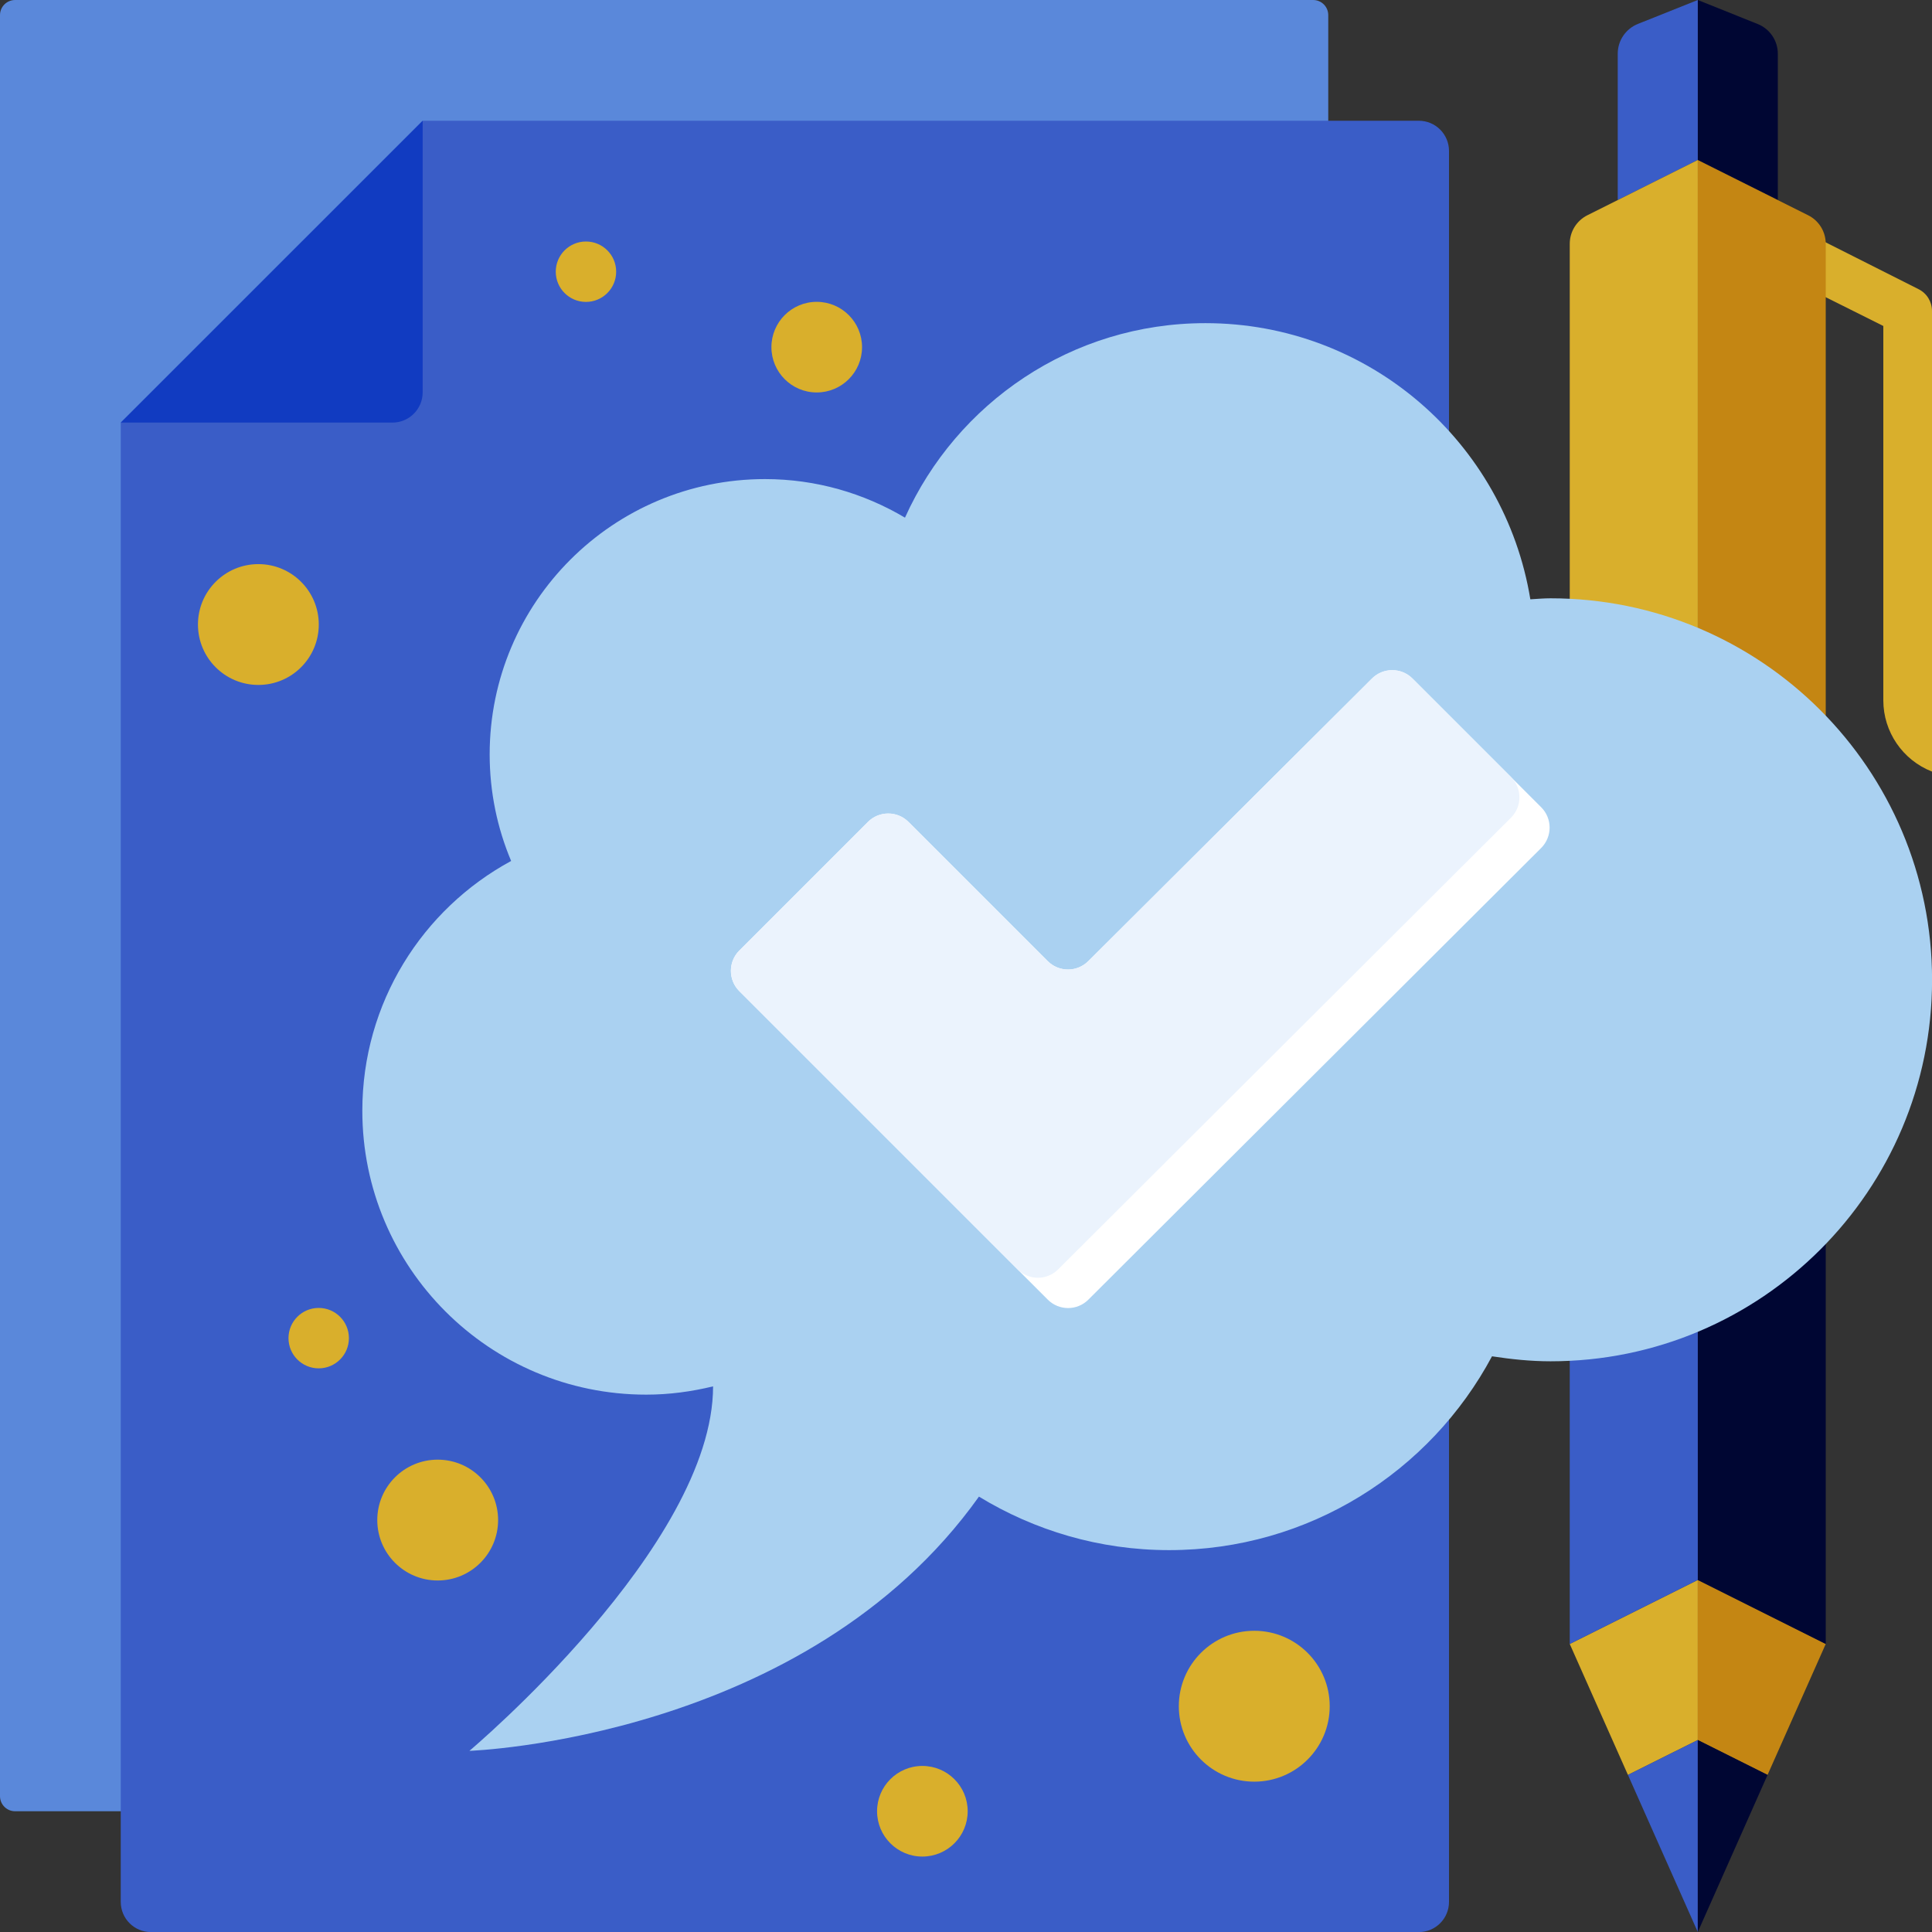 <?xml version="1.0" encoding="utf-8"?>
<!-- Generator: Adobe Illustrator 27.2.0, SVG Export Plug-In . SVG Version: 6.00 Build 0)  -->
<svg version="1.1" id="uspora" xmlns="http://www.w3.org/2000/svg" xmlns:xlink="http://www.w3.org/1999/xlink" x="0px" y="0px"
	 viewBox="0 0 252 252" style="enable-background:new 0 0 252 252;" xml:space="preserve">
<rect x="0" y="0" width="252" height="252" fill="#333333" stroke="none"/>
<style type="text/css">
	.st0{fill:#5A88DA;}
	.st1{fill:#3A5DC7;}
	.st2{fill:#113BC1;}
	.st3{fill:#D9AF2C;}
	.st4{fill:#000633;}
	.st5{fill:#C48613;}
	.st6{fill:#AAD1F1;}
	.st7{fill:#FFFFFF;}
	.st8{fill:#EBF3FD;}
</style>
<g>
	<path class="st0" d="M171.28,0H1.97C0.88,0,0,0.88,0,1.97v232.31c0,1.09,0.88,1.97,1.97,1.97h169.31c1.09,0,1.97-0.88,1.97-1.97
		V1.97C173.25,0.88,172.37,0,171.28,0z"/>
	<path class="st1" d="M185.06,15.75H55.13c-15.38,15.38-24,24-39.38,39.38v192.94c0,2.18,1.76,3.94,3.94,3.94h165.37
		c2.18,0,3.94-1.76,3.94-3.94V19.69C189,17.51,187.24,15.75,185.06,15.75z"/>
	<path class="st2" d="M15.75,55.12h35.44c2.17,0,3.94-1.76,3.94-3.94V15.75L15.75,55.12z"/>
	<path class="st3" d="M221.45,23.2l28.8,14.52c1.08,0.54,1.75,1.64,1.75,2.85v60.07l0,0c-3.83-1.5-6.35-5.19-6.35-9.29V42.52
		l-24.21-12.1V23.2z"/>
	<path class="st4" d="M221.45,0l7.81,3.13c1.58,0.63,2.63,2.17,2.63,3.88v19.08l-10.44-5.22V0z"/>
	<path class="st1" d="M211.01,26.09V7c0-1.71,1.04-3.24,2.63-3.88L221.45,0v20.87L211.01,26.09z"/>
	<polygon class="st3" points="204.75,214.43 221.45,206.08 221.45,226.96 212.34,231.51 	"/>
	<polygon class="st1" points="221.45,226.96 221.45,252 212.34,231.51 	"/>
	<polygon class="st5" points="238.14,214.43 230.55,231.51 221.45,226.96 221.45,206.08 	"/>
	<polygon class="st4" points="221.45,252 221.45,226.96 230.55,231.51 	"/>
	<path class="st5" d="M238.14,31.8v115.06l-16.7-8.35V20.87l14.39,7.2C237.25,28.77,238.14,30.22,238.14,31.8z"/>
	<path class="st3" d="M221.45,20.87v117.64l-16.7,8.35V31.8c0-1.58,0.89-3.02,2.31-3.73L221.45,20.87z"/>
	<polygon class="st4" points="221.45,138.51 238.14,146.86 238.14,214.43 221.45,206.08 	"/>
	<polygon class="st1" points="221.45,206.08 204.75,214.43 204.75,146.86 221.45,138.51 	"/>
	<path class="st6" d="M202.24,78.04c-0.89,0-1.76,0.08-2.63,0.13c-3.34-20.42-21.01-36.02-42.38-36.02
		c-17.46,0-32.45,10.42-39.19,25.37c-5.36-3.18-11.59-5.03-18.26-5.03c-19.83,0-35.91,16.08-35.91,35.91c0,4.93,1,9.63,2.8,13.9
		c-11.56,6.26-19.41,18.5-19.41,32.58c0,20.45,16.58,37.03,37.03,37.03c3.01,0,5.92-0.4,8.72-1.08c0,20.83-31.78,47.54-31.78,47.54
		s43.9-1.48,66.46-33.16c7.23,4.41,15.71,6.98,24.8,6.98c18.24,0,34.08-10.24,42.12-25.28c2.5,0.38,5.03,0.65,7.64,0.65
		c27.48,0,49.76-22.28,49.76-49.76C252,100.32,229.72,78.04,202.24,78.04z"/>
	<path class="st7" d="M201.02,105.29l-16.78-16.78c-1.46-1.46-3.83-1.46-5.29,0l-37,36.86c-1.47,1.46-3.83,1.45-5.29,0l-18.16-18.16
		c-1.46-1.46-3.83-1.46-5.29,0l-16.78,16.78c-1.46,1.46-1.46,3.83,0,5.29l40.24,40.24c1.46,1.46,3.83,1.46,5.29,0l59.07-58.92
		C202.49,109.13,202.49,106.75,201.02,105.29z"/>
	<path class="st8" d="M197.09,101.35l-12.85-12.85c-1.46-1.46-3.83-1.46-5.29,0l-37,36.86c-1.47,1.46-3.83,1.45-5.29,0l-18.16-18.16
		c-1.46-1.46-3.83-1.46-5.29,0l-16.78,16.78c-1.46,1.46-1.46,3.83,0,5.29l36.3,36.3c1.46,1.46,3.83,1.46,5.29,0l59.07-58.92
		C198.55,105.19,198.55,102.82,197.09,101.35z"/>
	<circle class="st3" cx="120.31" cy="236.25" r="5.91"/>
	<circle class="st3" cx="41.57" cy="174.54" r="3.94"/>
	<circle class="st3" cx="76.43" cy="35.44" r="3.94"/>
	<circle class="st3" cx="163.6" cy="222.55" r="9.84"/>
	<circle class="st3" cx="57.09" cy="198.27" r="7.88"/>
	<circle class="st3" cx="33.7" cy="81.46" r="7.88"/>
	<circle class="st3" cx="106.53" cy="45.28" r="5.91"/>
</g>
</svg>
